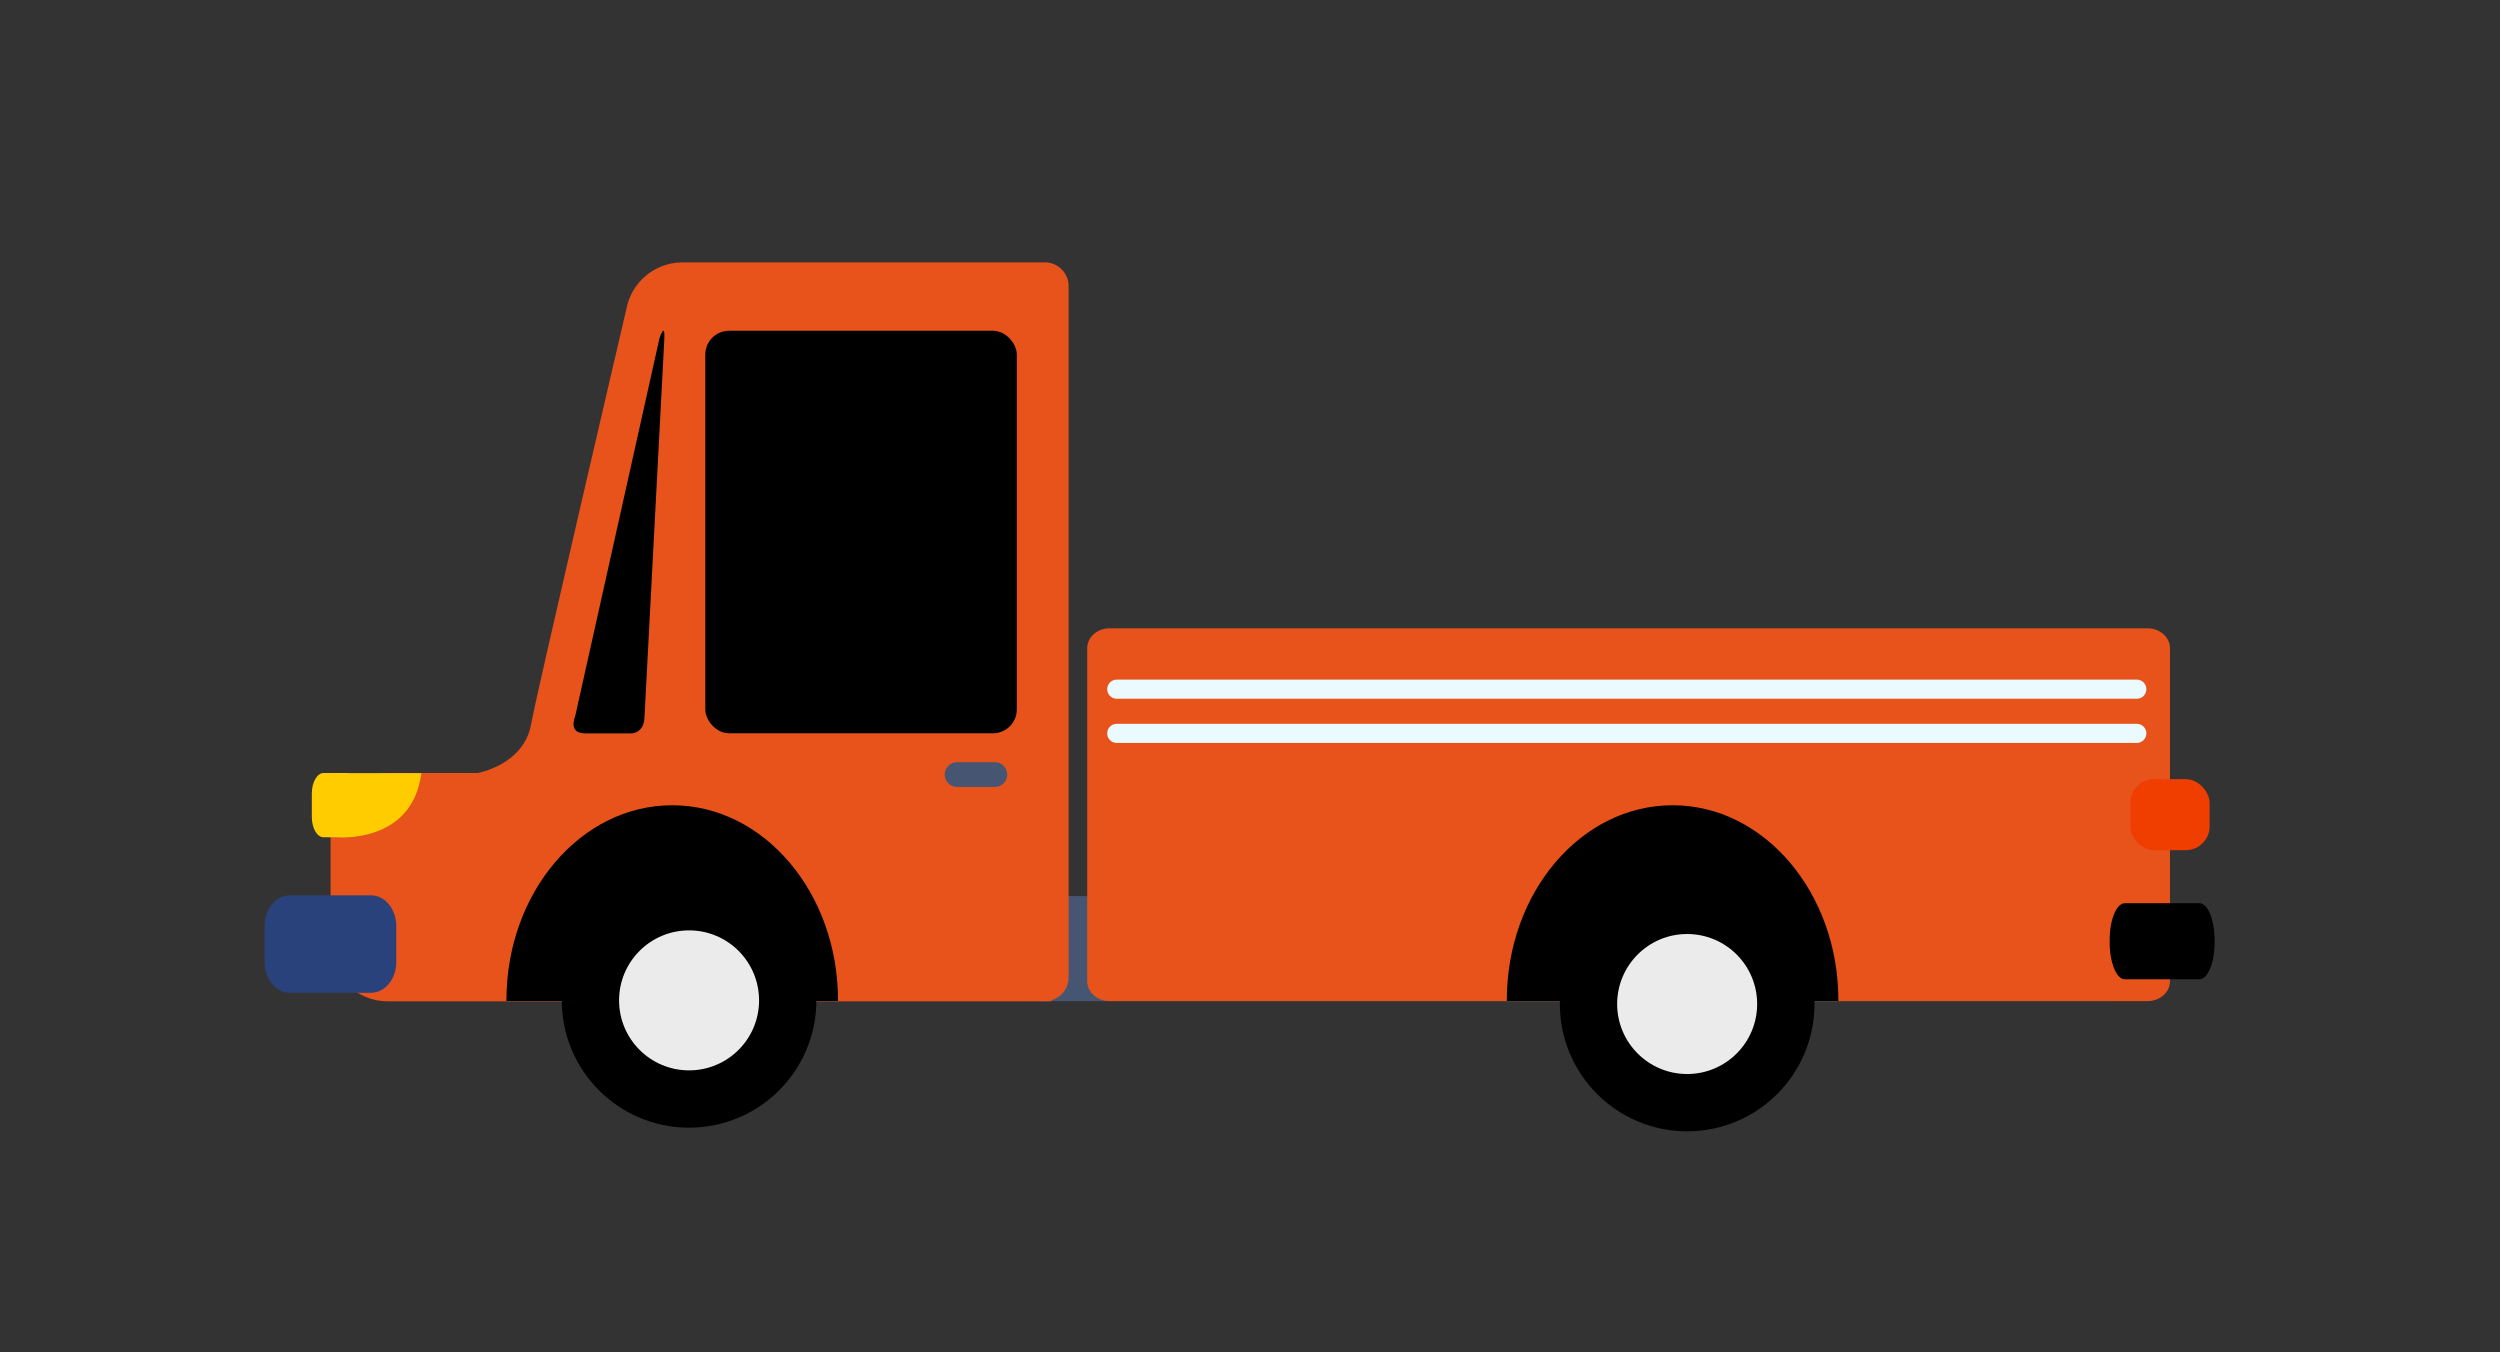 <?xml version="1.0" encoding="UTF-8"?>
<svg id="_圖層_2" data-name="圖層 2" xmlns="http://www.w3.org/2000/svg" viewBox="0 0 240.36 130">
  <rect x="0" y="0" width="240.36" height="130" fill="#333333" stroke="none"/>
  <defs>
    <style>
      .cls-1 {
        fill: #fc0;
      }

      .cls-2 {
        fill: #ef3e00;
      }

      .cls-3 {
        fill: none;
      }

      .cls-4 {
        fill: #e7531a;
      }

      .cls-5 {
        fill: #ebfaff;
      }

      .cls-6 {
        fill: #ebebeb;
      }

      .cls-7 {
        fill: #465572;
      }

      .cls-8 {
        fill: #29427b;
      }
    </style>
  </defs>
  <g id="_圖層_5" data-name="圖層 5">
    <g>
      <rect class="cls-3" width="240.36" height="130"/>
      <g>
        <path class="cls-7" d="M204.82,95.71c0,.3-.99.54-2.21.54h-102.65c-1.22,0-2.21-.24-2.21-.54v-9.02c0-.3.99-.54,2.21-.54h102.65c1.22,0,2.21.24,2.21.54v9.02Z"/>
        <path class="cls-4" d="M100.44,25.23h-34.83c-2.7,0-4.94,1.95-5.4,4.53,0,0,0,0,0,0,0,0-8.67,37.13-9.15,39.87-.69,3.92-5.14,4.69-5.14,4.69h-8.65c-3.03,0-5.49,2.46-5.49,5.49v10.97c0,3.03,2.46,5.49,5.49,5.49h43.69s0,0,0,0h20.13v-.1c.95-.28,1.65-1.15,1.65-2.18V27.51c0-1.26-1.02-2.29-2.29-2.29Z"/>
        <path class="cls-4" d="M208.63,94.34c0,1.06-.96,1.91-2.15,1.91h-99.8c-1.19,0-2.15-.86-2.15-1.91v-32.02c0-1.06.96-1.91,2.15-1.91h99.8c1.19,0,2.15.86,2.15,1.91v32.02Z"/>
        <path d="M176.75,96.24s0-.05,0-.07c0-10.35-7.14-18.75-15.94-18.75s-15.94,8.39-15.94,18.75c0,.02,0,.05,0,.07h31.88Z"/>
        <path d="M63.41,32.5l-8.12,36.41s-.71,1.6.96,1.6h4.47s1.16,0,1.24-1.48c.06-1.23,1.45-27.58,1.91-36.4.09-1.78-.46-.13-.46-.13Z"/>
        <path d="M212.92,90.59c0,1.97-.65,3.56-1.45,3.56h-7.19c-.8,0-1.45-1.6-1.45-3.56v-.19c0-1.97.65-3.56,1.45-3.56h7.19c.8,0,1.45,1.6,1.45,3.56v.19Z"/>
        <circle cx="162.21" cy="96.53" r="12.24"/>
        <circle class="cls-6" cx="162.21" cy="96.53" r="6.73"/>
        <rect class="cls-2" x="204.82" y="74.91" width="7.62" height="6.83" rx="2.29" ry="2.29"/>
        <path d="M80.57,96.24s0-.05,0-.07c0-10.35-7.14-18.75-15.94-18.75s-15.94,8.39-15.94,18.75c0,.02,0,.05,0,.07h31.88Z"/>
        <circle cx="66.25" cy="96.18" r="12.24"/>
        <circle class="cls-6" cx="66.25" cy="96.18" r="6.73"/>
        <path class="cls-7" d="M96.84,74.47c0,.66-.53,1.19-1.19,1.19h-3.63c-.66,0-1.19-.53-1.19-1.19h0c0-.66.53-1.19,1.19-1.19h3.63c.66,0,1.19.53,1.19,1.19h0Z"/>
        <path class="cls-8" d="M38.1,92.5c0,1.63-1.09,2.95-2.43,2.95h-7.8c-1.34,0-2.43-1.32-2.43-2.95v-3.47c0-1.63,1.09-2.95,2.43-2.95h7.8c1.34,0,2.43,1.32,2.43,2.95v3.47Z"/>
        <path class="cls-1" d="M33.46,74.32h-2.35c-.62,0-1.13.88-1.13,1.98v2.22c0,1.09.5,1.98,1.13,1.98h1.28s7.26.67,8.12-6.17h-7.05Z"/>
        <path class="cls-5" d="M206.36,66.26c0,.51-.41.92-.92.92h-98.07c-.51,0-.92-.41-.92-.92h0c0-.51.41-.92.92-.92h98.07c.51,0,.92.41.92.92h0Z"/>
        <path class="cls-5" d="M206.36,70.51c0,.51-.41.92-.92.92h-98.07c-.51,0-.92-.41-.92-.92h0c0-.51.41-.92.92-.92h98.07c.51,0,.92.41.92.92h0Z"/>
        <rect x="67.81" y="31.8" width="29.95" height="38.7" rx="2.29" ry="2.29"/>
      </g>
    </g>
  </g>
</svg>
